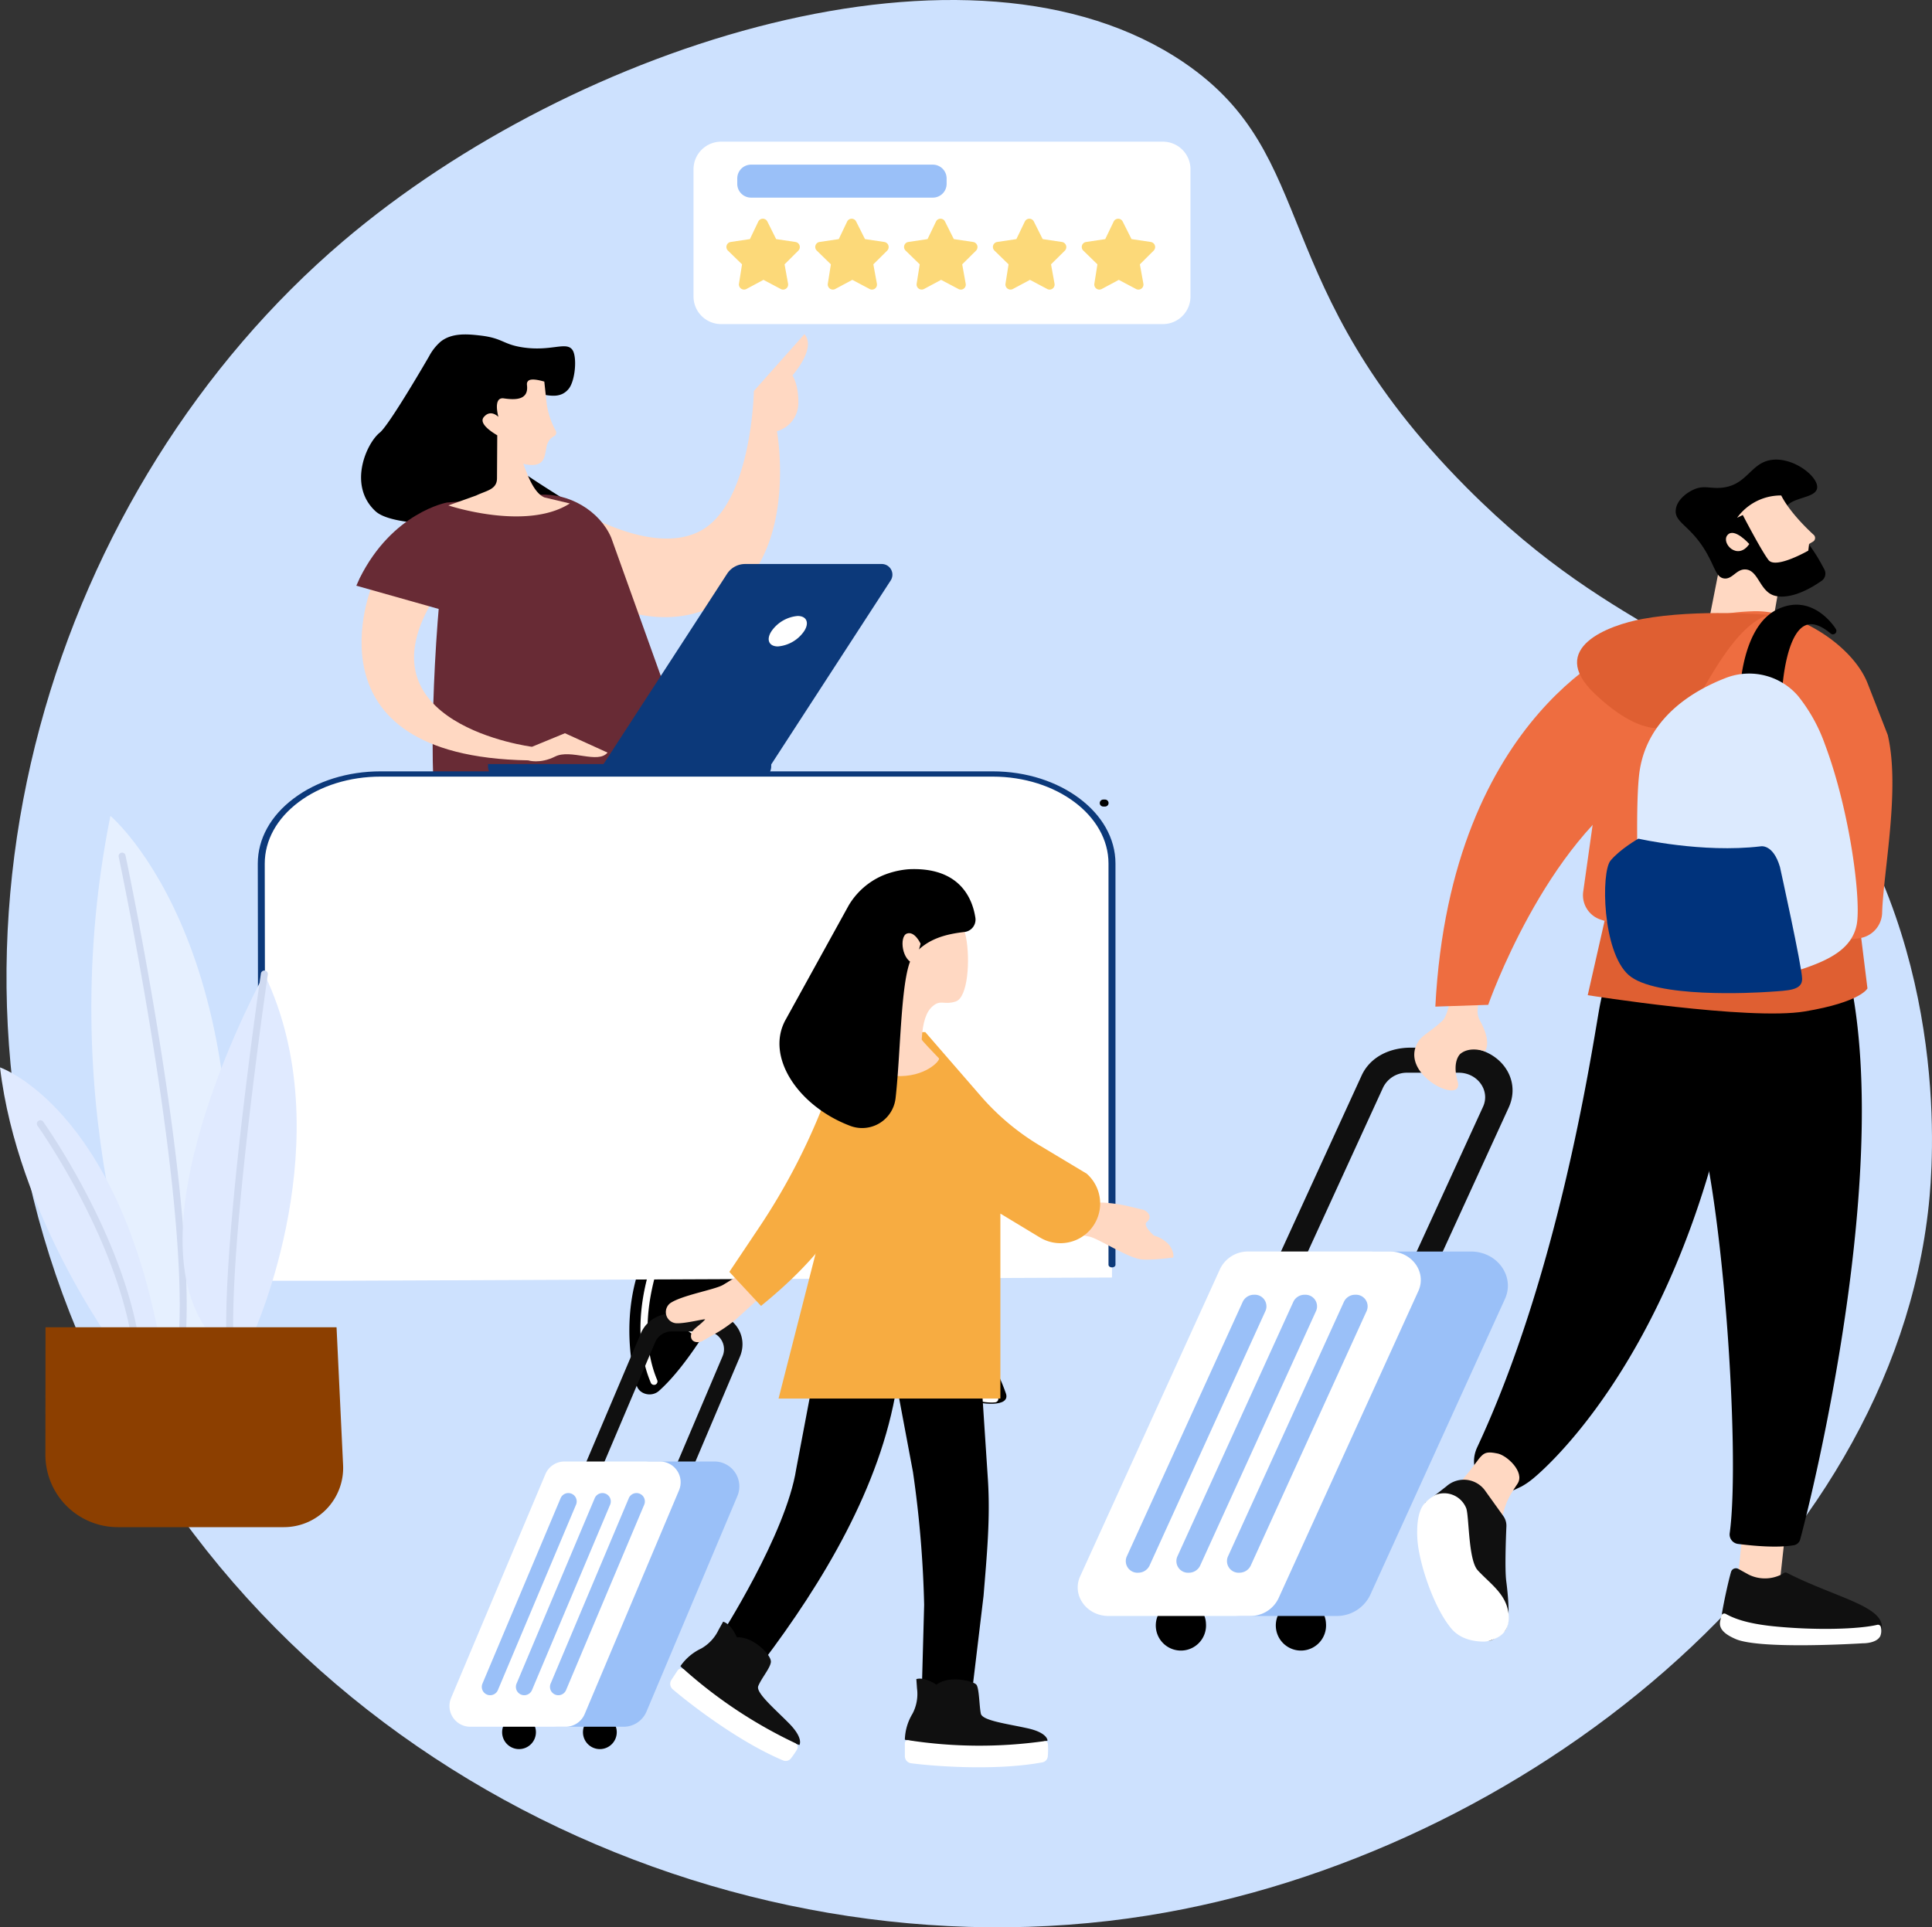 <svg xmlns="http://www.w3.org/2000/svg" width="545.513" height="544.293" viewBox="0 0 545.513 544.293">
  <rect x="0" y="0" width="545.513" height="544.293" fill="#333333" stroke="none"/>
  <g id="accounting-for-hotel" transform="translate(2325.706 879.025)">
    <path id="Path_55903" data-name="Path 55903" d="M431.578,166.747c-56.882-57.3-40.593-93.216-79.5-119.75C292.194,6.178,180.45,41.3,114.511,97.461,33.769,166.23-7.9,291.794,39.566,405.4,90.1,526.376,223.1,589.176,341.744,570.251c105.963-16.894,210.134-100.514,220.575-200.785,1.135-10.869,6.121-69.615-28.9-120.269-28.951-41.872-56.763-37.024-101.843-82.45" transform="translate(-2343.411 -908.307)" fill="#cde1fe"/>
    <path id="Path_55996" data-name="Path 55996" d="M80.952,90.981c-1.811,2.139,24.7,16.981,23.513,17.291-2.484.621-51.485,6.485-59.526-.933-7.867-7.264-2.584-19.169,1.212-22.206C48.877,82.959,60.059,63.6,60.059,63.6a14.5,14.5,0,0,1,3.192-4.089c3.244-2.657,7.8-2.191,11.283-1.794,6.383.742,6.349,2.5,11.973,3.347,8.005,1.208,12.215-1.725,13.992.655,1.415,1.881.88,8.73-1.018,11.059-3.951,4.814-10.4-1.4-13.37,2.985-1.846,2.726-1.208,6.142-3.71,12.7a8.543,8.543,0,0,1-1.449,2.519" transform="translate(-2264.619 -841.987)"/>
    <path id="Path_55949" data-name="Path 55949" d="M86.6,112.863H80.855L86.67,88.934h9.9L86.6,112.863" transform="translate(-2127.986 -734.285)" fill="#5479f7"/>
    <path id="Path_55958" data-name="Path 55958" d="M89.591,89.119h-.518a.983.983,0,0,1-.984-.984,1,1,0,0,1,.984-.984h.518a.994.994,0,0,1,.983.984.983.983,0,0,1-.983.984" transform="translate(-2103.269 -740.371)"/>
    <path id="Path_55967" data-name="Path 55967" d="M123.94,57.395,109.672,73.439s-.569,32.366-15.528,39.733-38.18-8.592-38.18-8.592l-2.778,20.03s24.119,21.29,46.824,8.747c22.687-12.543,16.183-48.566,16.183-48.566a8.269,8.269,0,0,0,6.038-7.85c.1-5.4-1.673-7.9-1.673-7.9s6.9-7.695,3.381-11.646" transform="translate(-2222.518 -842.043)" fill="#ffd8c2"/>
    <path id="Path_55970" data-name="Path 55970" d="M66.648,97.074s-13.94,5.193-19.409.811S55.71,86.119,58.988,86.671c3.3.535,7.66,10.4,7.66,10.4" transform="translate(-2247.14 -742.115)"/>
    <path id="Path_55971" data-name="Path 55971" d="M82.165,120.788l-13.112,20.7-7.108-8.869,11.473-20.2,8.747,8.37" transform="translate(-2192.595 -654.047)" fill="#fff"/>
    <path id="Path_55972" data-name="Path 55972" d="M63.9,133.285l5.814,7.279,11.956-18.855-7.246-6.939Zm5.918,9.955a1.021,1.021,0,0,1-.776-.362l-7.108-8.869a1.028,1.028,0,0,1-.086-1.1l11.49-20.219a.969.969,0,0,1,1.535-.208l8.747,8.365a1.024,1.024,0,0,1,.155,1.245l-13.129,20.7a1.014,1.014,0,0,1-.776.451h-.052" transform="translate(-2193.357 -654.814)"/>
    <path id="Path_55973" data-name="Path 55973" d="M87.014,129.626c-3.45,6.435-12.215,22.03-20.651,29.5-2.071,1.829-5.538.985-6.28-1.537-2.64-9.005-4.4-27.759,5.434-42.546,0,0,4.693-.5,13.44.985l-1.95,7.385,1.07-.689a4.707,4.707,0,0,1,5.331.221l2.519,1.934a3.7,3.7,0,0,1,1.087,4.743" transform="translate(-2206.019 -645.343)"/>
    <path id="Path_55974" data-name="Path 55974" d="M62.559,156.594a.975.975,0,0,1-.915-.605c-7.746-18.422,2.329-39.352,2.76-40.231a.98.98,0,1,1,1.76.861c-.1.208-10.093,21.014-2.709,38.615a.99.99,0,0,1-.518,1.294,1.109,1.109,0,0,1-.379.066" transform="translate(-2203.595 -644.516)" fill="#fff"/>
    <path id="Path_55975" data-name="Path 55975" d="M69.265,125.035a1.066,1.066,0,0,1-.5-.137l-6.556-3.829a1.008,1.008,0,0,1-.362-1.347.99.99,0,0,1,1.363-.362l6.556,3.847a.977.977,0,0,1,.345,1.347.958.958,0,0,1-.845.481" transform="translate(-2193.359 -630.797)" fill="#fff"/>
    <path id="Path_55976" data-name="Path 55976" d="M68.106,126.466a1.012,1.012,0,0,1-.569-.172l-6-4.161a.976.976,0,0,1-.259-1.36,1,1,0,0,1,1.38-.261l6,4.156a1,1,0,0,1,.259,1.382.982.982,0,0,1-.811.415" transform="translate(-2195.478 -626.98)" fill="#fff"/>
    <path id="Path_55977" data-name="Path 55977" d="M84.4,114.426c0,.481,12.025,24.155,12.025,24.155l-13.664.981-9.3-20.2L84.4,114.426" transform="translate(-2153.264 -647.187)" fill="#fff"/>
    <path id="Path_55978" data-name="Path 55978" d="M86.14,115.192Zm-10.611,5.415,8.592,18.687,11.508-.83C88.175,123.8,85.57,118.486,84.656,116.486Zm7.988,20.705a.993.993,0,0,1-.9-.57l-9.3-20.219a.926.926,0,0,1-.017-.742.9.9,0,0,1,.518-.552l10.921-4.933a.969.969,0,0,1,.949.066,1,1,0,0,1,.414.605c.466,1.206,7.384,14.924,11.956,23.929a.992.992,0,0,1-.017.932,1.084,1.084,0,0,1-.794.5l-13.664.985h-.069" transform="translate(-2154.025 -647.952)"/>
    <path id="Path_55979" data-name="Path 55979" d="M86.379,121.7s2.743-5.914,9.851-2.95c0,0,13.043,16.978,17.89,31,1.363,3.966-7.142,3.259-11.335,1.55-9.834-4-21.255-8.1-30.071-23.686,0,0,2.726-6.417,7.108-9.368l6.556,3.449" transform="translate(-2155.8 -635.246)"/>
    <path id="Path_55980" data-name="Path 55980" d="M108.341,145.188c-3.692,0-17.253-1.674-34.884-23.585a.981.981,0,0,1,.138-1.378.967.967,0,0,1,1.38.155c19.564,24.292,33.97,22.808,34.108,22.79a.991.991,0,0,1,.259,1.965c-.087,0-.432.053-1,.053" transform="translate(-2154.022 -628.125)" fill="#fff"/>
    <path id="Path_55981" data-name="Path 55981" d="M79.414,126.88a.966.966,0,0,1-.863-.534.987.987,0,0,1,.4-1.329l6.573-3.454a1,1,0,0,1,1.328.415.974.974,0,0,1-.414,1.329l-6.556,3.449a.921.921,0,0,1-.466.124" transform="translate(-2136.257 -623.168)" fill="#fff"/>
    <path id="Path_55982" data-name="Path 55982" d="M78.673,125.882a.958.958,0,0,1-.88-.57A.982.982,0,0,1,78.242,124l7.108-3.449a.968.968,0,0,1,1.311.464.982.982,0,0,1-.449,1.312L79.1,125.776a.97.97,0,0,1-.431.106" transform="translate(-2138.795 -626.605)" fill="#fff"/>
    <path id="Path_55983" data-name="Path 55983" d="M78.263,87.422s35.644,5.728,61.316,30a21.74,21.74,0,0,1,6,23.032c-5.71,16.6-18.132,46.893-38.887,69.683L90.841,197.821s3.83-28.589,14.216-46.322c10.386-17.754-50.291-56.193-50.291-56.193l23.5-7.884" transform="translate(-2217.126 -739.45)" fill="#fff"/>
    <path id="Path_55984" data-name="Path 55984" d="M92.678,198.149l14.682,11.4c20.358-22.684,32.573-52.686,38.059-68.646a20.761,20.761,0,0,0-5.745-22C115.607,96.154,82.24,89.753,79.118,89.2L57.776,96.344c10.11,6.608,58.745,39.578,48.911,56.4C97.3,168.752,93.265,194.077,92.678,198.149Zm14.785,13.736a1.031,1.031,0,0,1-.6-.208L91,199.36a.99.99,0,0,1-.363-.914c.035-.3,3.968-28.986,14.337-46.688,3.968-6.8-3.3-18.372-21.031-33.485A295.986,295.986,0,0,0,55,96.9a.959.959,0,0,1-.448-.949,1,1,0,0,1,.655-.811l23.515-7.885a.863.863,0,0,1,.466-.034c.362.052,36.23,6.056,61.85,30.261a22.724,22.724,0,0,1,6.246,24.067c-5.59,16.271-18.115,46.98-39.077,70.009a.985.985,0,0,1-.742.331" transform="translate(-2217.893 -740.211)"/>
    <path id="Path_55985" data-name="Path 55985" d="M178.848,213.793l-18.581,4.933s-33.9-64.558-43.735-73.928c-9.851-9.368-28.984-24.636-49.221-30.071C47.09,109.31,47.09,95.508,47.09,95.508l34.436-8.868s48.118,18.719,63.973,39.923c15.855,21.188,33.349,87.23,33.349,87.23" transform="translate(-2243.351 -742.119)" fill="#fff"/>
    <path id="Path_55986" data-name="Path 55986" d="M48.886,97.029c.328,2.864,2.692,13.026,19.444,17.512,22.98,6.159,43.8,24.757,49.635,30.3,9.4,8.955,39.681,66.128,43.563,73.5l16.873-4.47c-2.208-8.193-18.391-66.524-32.918-85.95-14.872-19.875-59.21-37.869-63.248-39.474ZM161.027,220.473a1,1,0,0,1-.88-.539c-.328-.636-33.936-64.523-43.545-73.666-5.745-5.469-26.259-23.792-48.773-29.83C47.092,110.9,46.867,96.874,46.867,96.27a.96.96,0,0,1,.742-.949l34.436-8.868a.907.907,0,0,1,.6.034c1.984.759,48.565,19.064,64.4,40.25,15.786,21.1,32.8,84.866,33.522,87.556a1,1,0,0,1-.707,1.21l-18.6,4.933a.994.994,0,0,1-.242.035" transform="translate(-2244.112 -742.881)"/>
    <path id="Path_55987" data-name="Path 55987" d="M114.162,83.5s-.638,13.233-15.251,21.411-48.618,6.763-52,3.554C40.286,102.206,114.162,83.5,114.162,83.5" transform="translate(-2245.398 -752.836)" fill="#99b9ff"/>
    <path id="Path_55988" data-name="Path 55988" d="M40.777,91.245c9.282-18.615,24.6-21.358,24.6-21.358L91.621,67.7c8.212-.552,16.925,4.52,20.168,12.094l22.929,63.955s-3.468,7.091-25.327,9.282c-21.876,2.191-37.179-.742-44.287,8.005-4.693,5.78-4.538-32.728-1.846-63.2l-22.48-6.591" transform="translate(-2264.919 -806.987)" fill="#682b35"/>
    <path id="Path_55990" data-name="Path 55990" d="M110.349,120.824l-12.025-5.469-9.3,3.83s-49.86-6.314-27.57-42.044c.1-.155-17.512-3.726-17.512-3.726s-20.323,48.514,43.994,49.6c0,0,3.278,1.1,7.643-1.087,4.382-2.191,12.042,2.191,14.768-1.1" transform="translate(-2264.514 -787.31)" fill="#ffd8c2"/>
    <path id="Path_56105" data-name="Path 56105" d="M64.992,84.088l-24.43-6.9.949-2.122s2.76-2.139,3.3-2.139,14.337-.535,14.337-.535l8.506,2.674-2.657,9.023" transform="translate(-2265.653 -790.807)" fill="#682b35"/>
    <path id="Path_55992" data-name="Path 55992" d="M103.723,128.954H56.313L91.456,74.816a6.065,6.065,0,0,1,5.073-2.726h38.49a3.01,3.01,0,0,1,2.623,4.624l-33.919,52.241" transform="translate(-2211.841 -791.834)" fill="#0c397a"/>
    <path id="Path_55993" data-name="Path 55993" d="M76.921,79.71a9.974,9.974,0,0,1-7.4,4.3c-2.536,0-3.364-1.915-1.811-4.3a10.026,10.026,0,0,1,7.4-4.3c2.536,0,3.365,1.932,1.812,4.3" transform="translate(-2175.585 -780.477)" fill="#fff"/>
    <path id="Path_55995" data-name="Path 55995" d="M125.116,89.317H52.811a3.847,3.847,0,0,1-3.83-3.847v-.587h79.965v.587a3.847,3.847,0,0,1-3.83,3.847" transform="translate(-2236.892 -748.125)" fill="#0c397a"/>
    <path id="Path_55997" data-name="Path 55997" d="M68.58,86.635c-.311-.794-.638-1.656-.966-2.57,1.829.552,3.692.5,4.727-.207,1.277-.863,1.38-2.363,1.76-4.158a4.9,4.9,0,0,1,.966-2.433,3.933,3.933,0,0,1,1.225-.966,1.128,1.128,0,0,0,.535-1.415l-.172-.328a21.831,21.831,0,0,1-2.519-8.091l-.6-5.59c-3.174-.914-4.261-.6-4.641-.086-.121.189-.345.328-.241,1.19.448,4.158-3.33,4.106-6.539,3.64-3.192-.466-1.536,5.228-1.536,5.228s-2.191-2.312-4.141.069c-1.4,1.708,1.863,3.986,3.813,5.124L60.178,88.2c-.017,3.191-3,3.45-5.883,4.848l-7.85,2.8s21.963,7.332,34.3-.552l-7.177-1.708c-2.5-1.052-4.158-4.882-4.986-6.953" transform="translate(-2245.553 -832.137)" fill="#ffd8c2"/>
    <path id="Path_56000" data-name="Path 56000" d="M34.484,109.352l.172,119.26H54.445l220.246-.913.052-118.373c.017-13.147-13.854-23.8-30.951-23.8H65.435c-17.115,0-30.968,10.669-30.951,23.828" transform="translate(-2286.419 -745.937)" fill="#fff"/>
    <path id="Path_56001" data-name="Path 56001" d="M35.418,226.342c-.535,0-.983-.325-.983-.725l-.173-114.2c0-6.973,3.606-13.519,10.162-18.435,6.539-4.916,15.251-7.632,24.516-7.632H241.758c19.116,0,34.678,11.681,34.678,26.028V224.712c0,.4-.449.735-.984.735-.552,0-.984-.334-.984-.735V111.375c0-13.531-14.682-24.54-32.711-24.54H68.939c-8.73,0-16.942,2.548-23.119,7.179-6.193,4.644-9.593,10.828-9.593,17.4L36.4,225.6c0,.414-.432.739-.984.739" transform="translate(-2287.181 -746.537)" fill="#0c397a"/>
    <path id="Path_56004" data-name="Path 56004" d="M64.591,150.486a4.77,4.77,0,1,1-4.762-4.779,4.774,4.774,0,0,1,4.762,4.779" transform="translate(-2216.152 -540.31)"/>
    <path id="Path_56005" data-name="Path 56005" d="M59.424,150.486a4.77,4.77,0,1,1-4.779-4.779,4.778,4.778,0,0,1,4.779,4.779" transform="translate(-2233.809 -540.31)"/>
    <path id="Path_56006" data-name="Path 56006" d="M59.419,171.892l18.546-43.7a5.037,5.037,0,0,1,4.623-3.056h9.782a5.034,5.034,0,0,1,4.624,7l-16.873,39.75h4.969l16.786-39.578C104.449,126.241,100,120,93.424,120H83.245c-4.089,0-7.764,1.965-9.351,5.728L54.313,171.892h5.107" transform="translate(-2218.674 -628.156)" fill="#101010"/>
    <path id="Path_56008" data-name="Path 56008" d="M77.076,204.388H59a7.033,7.033,0,0,1-6.47-9.765L78.18,133.77a6.993,6.993,0,0,1,6.453-4.293h18.08a7.032,7.032,0,0,1,6.47,9.765L83.528,200.09a7.024,7.024,0,0,1-6.453,4.3" transform="translate(-2226.686 -595.763)" fill="#9ac0f8"/>
    <path id="Path_56010" data-name="Path 56010" d="M79.311,204.388H52.363a5.866,5.866,0,0,1-5.383-8.144l26.62-63.18a5.853,5.853,0,0,1,5.4-3.586h26.931a5.865,5.865,0,0,1,5.4,8.14L84.694,200.8a5.851,5.851,0,0,1-5.383,3.591" transform="translate(-2245.312 -595.763)" fill="#fff"/>
    <path id="Path_56012" data-name="Path 56012" d="M55.3,188.6a2.36,2.36,0,0,1-2.174-3.277l22.083-52.4a2.362,2.362,0,0,1,4.348,1.846l-22.083,52.4A2.363,2.363,0,0,1,55.3,188.6" transform="translate(-2223.357 -588.878)" fill="#9ac0f8"/>
    <path id="Path_56013" data-name="Path 56013" d="M53.124,188.6a2.36,2.36,0,0,1-2.174-3.277l22.083-52.4a2.362,2.362,0,0,1,4.348,1.846L55.3,187.168a2.363,2.363,0,0,1-2.174,1.431" transform="translate(-2230.804 -588.878)" fill="#9ac0f8"/>
    <path id="Path_56014" data-name="Path 56014" d="M50.944,188.6a2.36,2.36,0,0,1-2.174-3.277l22.083-52.4a2.362,2.362,0,0,1,4.348,1.846l-22.083,52.4a2.363,2.363,0,0,1-2.174,1.431" transform="translate(-2238.251 -588.878)" fill="#9ac0f8"/>
    <path id="Path_56015" data-name="Path 56015" d="M75.585,216.818c17.149-22.635,33.487-49.842,38.007-77.874l.845-5.318L93.1,120.566l-7.85,41.459c-2.864,18.409-21.411,47.223-21.411,47.223l11.749,7.57" transform="translate(-2186.136 -626.208)"/>
    <path id="Path_56016" data-name="Path 56016" d="M83.514,219.112l14.147-.137,3.313-27.657c.9-11.143,1.949-21.734,1.225-32.882L99.834,122.48l-25.12.141,6.332,33.743A309.385,309.385,0,0,1,84.2,193.857l-.69,25.254" transform="translate(-2148.967 -619.669)"/>
    <path id="Path_56017" data-name="Path 56017" d="M78.872,143.493l.19,2.654a11.936,11.936,0,0,1-1.26,7.093,14.966,14.966,0,0,0-2.174,7.367s21.5,4.986,40.285.256c0,0,.086-2.226-5.676-3.485-5.762-1.276-12.68-2.138-13.146-4.107-.449-1.965-.449-7.159-1.26-8.193s-7.729-2.778-11.3,0c0,0-3.209-2.279-5.659-1.586" transform="translate(-2145.843 -548.325)" fill="#101010"/>
    <path id="Path_56019" data-name="Path 56019" d="M115.982,151.934a22.124,22.124,0,0,0,.034-3.573.859.859,0,0,0-1-.8,131.287,131.287,0,0,1-38.387-.256.862.862,0,0,0-1,.861v3.639a2.022,2.022,0,0,0,1.742,2c5.21.693,23.17,2.314,37.11-.256a1.851,1.851,0,0,0,1.5-1.621" transform="translate(-2145.843 -534.873)" fill="#fff"/>
    <path id="Path_56026" data-name="Path 56026" d="M73.341,139.719l-1.294,2.328a11.92,11.92,0,0,1-4.917,5.265,14.76,14.76,0,0,0-5.849,4.969s15.268,15.957,33.59,22.269c0,0,1.277-1.811-2.847-6.038-4.141-4.209-9.524-8.745-8.764-10.609.88-2.208,3.312-4.969,3.554-6.727.293-2.005-5.106-7.385-9.61-7.023,0,0-1.432-3.675-3.865-4.434" transform="translate(-2194.864 -560.769)" fill="#101010"/>
    <path id="Path_56028" data-name="Path 56028" d="M94.686,168.13a23.651,23.651,0,0,0,1.76-2.571,1.286,1.286,0,0,0-.569-1.8A132.059,132.059,0,0,1,64.6,143.043a1.251,1.251,0,0,0-1.9.243l-1.743,2.654a2.022,2.022,0,0,0,.38,2.641C65.322,152,79.469,163.2,92.53,168.682a1.875,1.875,0,0,0,2.156-.552" transform="translate(-2197.094 -550.534)" fill="#fff"/>
    <path id="Path_56043" data-name="Path 56043" d="M70.493,136.537c-1.967.636-3.244-.314-2.968-1.917.259-1.586,2.071-2.244,3.934-4.262.4-.411-5.486,1.192-8.178,1.038a3.165,3.165,0,0,1-1.639-5.675c3.3-2.244,12.491-3.781,14.872-5.141l5.089-3.092,5.815,6.227-7.056,6.422a40.288,40.288,0,0,1-5.038,3.639l-4.831,2.76" transform="translate(-2198.089 -636.725)" fill="#ffd8c2"/>
    <path id="Path_56121" data-name="Path 56121" d="M15.271,19.049c-1.967.636-3.244-.314-2.968-1.917.259-1.586-4.13-1.415-4.13-1.415a8.858,8.858,0,0,1-4.645,1.01C2.425,16.674.483,15.87,0,14.885c0,0,4.178-5.12,6.421-6.652,3.3-2.244,12.491-3.781,14.872-5.141L26.382,0,32.2,6.228,25.14,12.649A40.288,40.288,0,0,1,20.1,16.289l-4.831,2.76" transform="translate(-2004.596 -512.998) rotate(-137)" fill="#ffd8c2"/>
    <path id="Path_56045" data-name="Path 56045" d="M119.756,108.8s-14.216,29.225-14.682,30.033c-8.367,14.769-14.3,25.223-31.727,39.405l-8.937-9.606,8.316-12.424A181.081,181.081,0,0,0,91.341,120.39l6.953-18.046,21.462,6.453" transform="translate(-2184.174 -688.466)" fill="#f7ac41"/>
    <path id="Path_56047" data-name="Path 56047" d="M93.968,102.122l15.01-.1,15.734,18.13a68.811,68.811,0,0,0,16.459,13.82l13.388,8.038A11.214,11.214,0,0,1,141.4,160.055l-11.214-6.78v52.24H67.555L93.968,102.122" transform="translate(-2173.43 -689.574)" fill="#f7ac41"/>
    <path id="Path_56053" data-name="Path 56053" d="M99.38,94.69c1.484.363,2.726,5.124,3.089,6.935,1.19,6.125.6,16.994-2.933,18.114-3.3,1.038-4.175-.6-6.418,1.263-1.915,1.586-2.864,4.571-3.157,9.434-.017.314,3.054,3.4,4.865,5.349.466.517-3.8,5.472-12.3,4.986-10.766-.587-9.575-7.764-9.7-8.3-.086-.327,6.849-42.6,26.552-37.782" transform="translate(-2155.413 -715.923)" fill="#ffd8c2"/>
    <path id="Path_56055" data-name="Path 56055" d="M122.929,105.313a3.507,3.507,0,0,1-3.036,4.037c-5.331.621-10.472,1.9-14.337,6.418-3.744,4.331-3.571,26.5-5.158,40.526a9.5,9.5,0,0,1-12.853,7.8c-14.751-5.591-24.1-19.7-18.08-30.157l17.7-32.091a20.735,20.735,0,0,1,9.506-8.4,23.908,23.908,0,0,1,7.488-1.811c14.458-.656,17.96,8.385,18.771,13.681" transform="translate(-2173.234 -725.182)"/>
    <path id="Path_56056" data-name="Path 56056" d="M79.726,104.3c-3.709-.5-4.52-7.66-2.312-8.488C79.64,94.988,81.3,98.68,81.3,98.68l-1.57,5.624" transform="translate(-2147.071 -711.183)" fill="#ffd8c2"/>
    <path id="Path_55909" data-name="Path 55909" d="M130.739,133.344l-1.917,18.925a.924.924,0,0,0,.83,1.051l10.127.587a.872.872,0,0,0,.879-.76l1.881-17.2-11.8-2.606" transform="translate(-1964.128 -582.55)" fill="#ffd8c2"/>
    <path id="Path_55905" data-name="Path 55905" d="M130.563,137.256c-.671,2.239-2.089,8.537-2.672,12.318a4.757,4.757,0,0,0,3.723,5.26c7,1.758,23.757,1.674,37.714,2.244a3.565,3.565,0,0,0,3.5-2.535c2.659-7.283-12-9.544-26.513-16.942a.889.889,0,0,0-.883.048c-.172.106-.38.243-.636.4a10.365,10.365,0,0,1-9.266.053l-2.9-1.6a1.43,1.43,0,0,0-2.071.76" transform="translate(-1967.472 -572.435)" fill="#101010"/>
    <path id="Path_55907" data-name="Path 55907" d="M127.794,141.41a.487.487,0,0,0-.018.137c-.38,2.367,2.054,3.834,4.381,4.85,6.9,3,34.8,1.276,35.885,1.21h.053c.345,0,3.882,0,4.916-2.036a3.6,3.6,0,0,0,.243-.95,3.973,3.973,0,0,0-.088-1.639.836.836,0,0,0-1.033-.587c-5.176,1.223-17.269,1.621-29.344.4-8.043-.83-11.527-2.451-13.391-3.485a.881.881,0,0,0-1.276.534c-.084.446-.208,1-.327,1.568" transform="translate(-1967.808 -562.549)" fill="#fff"/>
    <path id="Path_56058" data-name="Path 56058" d="M158.031,93.723s-8.043,14.923-10.75,30.64c-2.517,14.632-11.784,74.875-34.348,123.22-2.553,5.468.4,11.178,6.691,12.437,2.522.517,3.573-.309,5.746-1.294a20.669,20.669,0,0,0,2.986-2s39.957-30.952,56.242-112.192c10.472-52.243,8.732-48.085,8.732-48.085l-35.3-2.726" transform="translate(-2021.524 -717.922)"/>
    <path id="Path_56059" data-name="Path 56059" d="M125.922,95.27s-4.677,28.348,4.191,49.327c8.524,20.166,13.974,99.233,10.781,122.094a2.7,2.7,0,0,0,2.434,2.95c3.882.5,10.869,1.193,15.648.362a2.24,2.24,0,0,0,1.811-1.568c3.158-11.58,29.366-116.352,10.887-170.043L125.922,95.27" transform="translate(-1978.219 -712.638)"/>
    <path id="Path_56063" data-name="Path 56063" d="M124.712,149c1.241-5.711,1.775-6.881,4.726-11.285,2.191-3.277-3.14-8.211-5.865-8.573-4.54-.879-3.816.451-8.988,6.625l-4.072,4.624s13.126,13.612,14.2,8.608" transform="translate(-2026.66 -597.728)" fill="#ffd8c2"/>
    <path id="Path_56065" data-name="Path 56065" d="M131.644,140.918l-5.265-7.349a7.4,7.4,0,0,0-10.816-1.056l-6,4.677s-1.157,3.211-.795,5.278a41.456,41.456,0,0,0,3.224,10.37c2.8,5.883,10.507,17.684,13.268,21.823.57.866,2,1.727,3.021,1.312a14.164,14.164,0,0,0,3.6-2.434c1.846-1.6,1.245-9.107.57-14.336-.415-3.343-.1-11.9.053-15.423a4.644,4.644,0,0,0-.861-2.862" transform="translate(-2032.868 -591.781)" fill="#101010"/>
    <path id="Path_56069" data-name="Path 56069" d="M127.159,173.383a5.6,5.6,0,0,0,1.621-.238c1.674-.539,5.9-1.709,5.432-7.318-.5-5.812-5.26-8.78-8.745-12.592-2.659-2.915-2.4-15.1-3.224-17.477a6.706,6.706,0,0,0-8.559-3.847,10.7,10.7,0,0,0-3.07,2.31c-2.142,2.138-2.381,6.78-2.173,10.2.375,6.4,4.448,19.133,9.575,25.272,2.5,3,6.347,3.692,9.142,3.692" transform="translate(-2033.94 -588.811)" fill="#fff"/>
    <path id="Path_56072" data-name="Path 56072" d="M127.035,90.664l3.812-19.34,16.978,4.054-2.345,13.474-18.444,1.811" transform="translate(-1970.207 -794.45)" fill="#ffd8c2"/>
    <path id="Path_56074" data-name="Path 56074" d="M152.1,65.485c-6.073.759-6.9,7.125-14.146,7.867-3.33.345-5-.793-7.95.518-1.952.863-4.8,2.95-5.075,5.728-.38,3.52,3.794,4.279,8.056,11.076,2.986,4.762,3.176,7.954,5.556,8.3,2.4.345,3.485-2.726,6.143-2.536,3.432.259,3.882,5.59,7.5,7.177,2.292,1,7.089.794,13.855-3.916a2.51,2.51,0,0,0,.844-3.278c-.777-1.449-1.776-3.3-2.9-4.969-5.3-8.005-9.041-9.351-8.317-11.818,1.139-3.761,8.59-3.054,9.16-6.09.587-3.14-6.5-8.833-12.733-8.057" transform="translate(-1977.472 -814.645)"/>
    <path id="Path_56075" data-name="Path 56075" d="M128.836,74.009l1.6-.776s5.247,10.127,7.283,12.732c2.054,2.588,11.214-2.674,11.214-2.674l.225-1.881,1.087-.655a1.191,1.191,0,0,0,.2-1.932c-2.208-2.019-6.881-6.642-9.16-11.111a15.209,15.209,0,0,0-12.455,6.3" transform="translate(-1964.053 -806.813)" fill="#ffd8c2"/>
    <path id="Path_56077" data-name="Path 56077" d="M134.713,73.245s-4.209-4.779-6.139-2.553c-1.952,2.243,2.827,7.4,6.139,2.553" transform="translate(-1966.499 -798.631)" fill="#ffd8c2"/>
    <path id="Path_56078" data-name="Path 56078" d="M113.5,144.914a7.094,7.094,0,1,1-7.075-6.559,6.834,6.834,0,0,1,7.075,6.559" transform="translate(-2064.804 -565.43)"/>
    <path id="Path_56079" data-name="Path 56079" d="M105.823,144.914a7.094,7.094,0,1,1-7.074-6.559,6.821,6.821,0,0,1,7.074,6.559" transform="translate(-2091.017 -565.43)"/>
    <path id="Path_56080" data-name="Path 56080" d="M105.855,174.354,133.371,114.3a7.471,7.471,0,0,1,6.868-4.209H154.73c5.349,0,8.97,5.075,6.868,9.628l-25.034,54.638h7.367l24.91-54.4c3.816-8.334-2.774-16.942-12.539-16.942H141.189c-6.055,0-11.51,2.707-13.873,7.884l-29.07,63.454h7.609" transform="translate(-2068.568 -686.171)" fill="#101010"/>
    <path id="Path_56082" data-name="Path 56082" d="M132.02,218.976H105.192c-7.453,0-12.491-7.053-9.593-13.4l38.058-83.62a10.45,10.45,0,0,1,9.593-5.9h26.827c7.455,0,12.49,7.04,9.593,13.4L141.613,213.08a10.454,10.454,0,0,1-9.593,5.9" transform="translate(-2080.449 -641.635)" fill="#9ac0f8"/>
    <path id="Path_56084" data-name="Path 56084" d="M135.35,218.976H95.376c-6.211,0-10.42-5.883-8.005-11.2l39.509-86.814a8.731,8.731,0,0,1,8.005-4.916h39.976c6.21,0,10.419,5.865,8,11.179l-39.508,86.814a8.746,8.746,0,0,1-8.005,4.933" transform="translate(-2108.088 -641.635)" fill="#fff"/>
    <path id="Path_56086" data-name="Path 56086" d="M99.717,197.317a3.29,3.29,0,0,1-3.226-4.523L129.27,120.8a3.486,3.486,0,0,1,3.229-1.988,3.278,3.278,0,0,1,3.224,4.5l-32.779,72.013a3.52,3.52,0,0,1-3.226,1.983" transform="translate(-2075.509 -632.188)" fill="#9ac0f8"/>
    <path id="Path_56087" data-name="Path 56087" d="M96.482,197.317a3.29,3.29,0,0,1-3.226-4.523l32.78-71.991a3.485,3.485,0,0,1,3.224-1.988,3.278,3.278,0,0,1,3.229,4.5L99.709,195.334a3.52,3.52,0,0,1-3.226,1.983" transform="translate(-2086.559 -632.188)" fill="#9ac0f8"/>
    <path id="Path_56088" data-name="Path 56088" d="M93.248,197.317a3.29,3.29,0,0,1-3.226-4.523L122.8,120.8a3.486,3.486,0,0,1,3.226-1.988,3.278,3.278,0,0,1,3.226,4.5l-32.78,72.013a3.52,3.52,0,0,1-3.226,1.983" transform="translate(-2097.61 -632.188)" fill="#9ac0f8"/>
    <path id="Path_56089" data-name="Path 56089" d="M126.688,100.376l-7.676-1.294s-1,7.99-2.831,9.73c-3,2.866-5.627,4.09-6.713,5.711-6.311,9.421,13.029,18.6,10.975,11.457-1.674-5.817.791-7.8.791-7.8,2.813-2.257,6.9-.636,6.939-.689,1.533-2.588-.225-6.506-1.4-8.608a5.549,5.549,0,0,1-.671-3.383l.587-5.123" transform="translate(-2034.573 -699.612)" fill="#ffd8c2"/>
    <path id="Path_56091" data-name="Path 56091" d="M109.543,179.936l14.924-.5s16.046-46.028,43.888-62.867l-3.706-39.457s-50.743,18.978-55.106,102.827" transform="translate(-2029.971 -774.684)" fill="#ee6d40"/>
    <path id="Path_56092" data-name="Path 56092" d="M130.45,93.812l-11.165,49.17s45.461,7.229,61.3,4.588,17.684-6.5,17.684-6.5l-6.7-54.087L130.45,93.812" transform="translate(-1996.686 -740.958)" fill="#df5f32"/>
    <path id="Path_56094" data-name="Path 56094" d="M199.372,95.5c-4.209-10.783-20.082-20.893-32.436-20.375a63.506,63.506,0,0,0-15.043,2.26l-22.931,6.694-9.92,70.39a7.245,7.245,0,0,0,5.057,7.764c10.971,3.744,36.919,10.369,72.751,5.245a7.455,7.455,0,0,0,6.607-7c.331-11.8,5.176-35.23,1.59-50.429L199.372,95.5" transform="translate(-1997.737 -781.519)" fill="#ee6d40"/>
    <path id="Path_56095" data-name="Path 56095" d="M172.754,75.748s-19.875-1.743-35.66,1.139c-9.368,1.725-27.123,8.126-13.577,21.048s22.892,11.7,27.361,4.468,12.442-23.964,21.876-26.655" transform="translate(-1999.019 -781.121)" fill="#df5f32"/>
    <path id="Path_56098" data-name="Path 56098" d="M131.005,99.2l7.937.535C139.149,95.752,131.248,95.476,131.005,99.2Zm8.886,2.57h-.071l-9.9-.673a.973.973,0,0,1-.914-1c0-.776.481-19.03,10.437-24,10.251-5.124,16.651,5.366,16.7,5.469a.958.958,0,0,1-.2,1.26.973.973,0,0,1-1.263,0c-2.862-2.381-5.278-3.157-7.19-2.278-5.075,2.295-6.488,15.407-6.612,20.272a.942.942,0,0,1-.327.707.991.991,0,0,1-.654.242" transform="translate(-1963.48 -782.941)"/>
    <path id="Path_56099" data-name="Path 56099" d="M147.432,80.335a18.228,18.228,0,0,1,20.476,5.107,46.805,46.805,0,0,1,7.557,13.629c7.159,19.064,10.3,44.356,8.957,51-1.347,6.625-7.473,9.834-15.476,12.491-4.108,1.346-22.035.569-34.074-.138-6.417-.379-11.492-5.21-11.748-11.179-.534-13.526-1.228-36.368.031-44.719,2.279-15.01,15.065-22.618,24.278-26.189" transform="translate(-1985.891 -767.886)" fill="#dceafe"/>
    <path id="Path_56101" data-name="Path 56101" d="M169.775,97.64s6.263,28.346,6.263,31.624c0,3.261-3.918,3.261-9.006,3.623s-32.537,1.829-39.975-4.727c-7.451-6.539-7.848-29.07-5.106-32.331,2.743-3.278,7.848-6.177,7.848-6.177s17.98,4.123,34.49,2.174c0,0,3.52-.828,5.486,5.814" transform="translate(-1992.9 -731.83)" fill="#00337c"/>
    <g id="Group_18435" data-name="Group 18435" transform="translate(-2325.706 -648.612)">
      <path id="Path_56107" data-name="Path 56107" d="M44.4,243.035S14.053,176.441,31.461,90.09c0,0,47.03,39.474,30.088,152.945H44.4" transform="translate(-0.285 -90.09)" fill="#e6f0ff"/>
      <path id="Path_56109" data-name="Path 56109" d="M45.854,229.035H45.8a1.012,1.012,0,0,1-.931-1.051C47.2,185.42,28.033,94.552,27.843,93.637a.98.98,0,1,1,1.915-.414c.207.914,19.427,92.042,17.08,134.88a.974.974,0,0,1-.984.932" transform="translate(5.679 -82.043)" fill="#cfdaf1"/>
      <path id="Path_56110" data-name="Path 56110" d="M55.011,100.2S15.917,170.94,39.432,201.543H52.009s25.137-55.292,3-101.34" transform="translate(19.641 -55.537)" fill="#e0eaff"/>
      <path id="Path_56112" data-name="Path 56112" d="M35.762,205.158a.986.986,0,0,1-.984-.932c-1.121-29.207,9.61-102.669,9.714-103.394a1,1,0,0,1,1.121-.846.988.988,0,0,1,.828,1.12c-.1.742-10.817,74.014-9.7,103.036a.958.958,0,0,1-.932,1.016h-.052" transform="translate(29.176 -56.303)" fill="#cfdaf1"/>
      <path id="Path_56113" data-name="Path 56113" d="M20.234,106.172s33.314,11.386,45.374,78.74H52.5s-27.328-36.989-32.262-78.74" transform="translate(-20.234 -35.143)" fill="#e0eaff"/>
      <path id="Path_56115" data-name="Path 56115" d="M50.366,172.406a.982.982,0,0,1-.983-.813c-4.952-29.985-26.379-60.177-26.6-60.468a.989.989,0,1,1,1.6-1.157c.224.314,21.928,30.881,26.949,61.3a1,1,0,0,1-.811,1.139h-.155" transform="translate(-12.152 -23.551)" fill="#cfdaf1"/>
      <path id="Path_56106" data-name="Path 56106" d="M23.171,122.789h82.174l1.846,38.924a16.733,16.733,0,0,1-16.7,17.525H43.564a20.435,20.435,0,0,1-20.427-20.476l.034-35.974" transform="translate(-10.318 21.632)" fill="#8c3f00"/>
    </g>
    <g id="Group_18436" data-name="Group 18436" transform="translate(-2129.884 -839.015)">
      <path id="Path_56122" data-name="Path 56122" d="M232.237,230.727H107.515a7.8,7.8,0,0,1-7.8-7.782V187.011a7.8,7.8,0,0,1,7.8-7.8H232.237a7.789,7.789,0,0,1,7.8,7.8v35.934a7.786,7.786,0,0,1-7.8,7.782" transform="translate(-99.719 -179.211)" fill="#fff"/>
      <path id="Path_56123" data-name="Path 56123" d="M121.306,190.7l-5.45-.813-2.469-4.951a1.431,1.431,0,0,0-2.571,0l-2.363,4.951-5.432.813a1.433,1.433,0,0,0-.76,2.451l3.966,3.865-.861,5.45a1.447,1.447,0,0,0,2.089,1.519l4.827-2.588,4.885,2.588a1.419,1.419,0,0,0,2.054-1.519l-.985-5.45,3.882-3.865a1.442,1.442,0,0,0-.813-2.451" transform="translate(-92.531 -162.375)" fill="#fcd979"/>
      <path id="Path_56124" data-name="Path 56124" d="M126.992,190.7l-5.45-.813-2.487-4.951a1.417,1.417,0,0,0-2.553,0l-2.363,4.951-5.437.813a1.428,1.428,0,0,0-.755,2.451l3.966,3.865-.861,5.45a1.442,1.442,0,0,0,2.085,1.519l4.832-2.588,4.885,2.588a1.416,1.416,0,0,0,2.049-1.519l-1-5.45,3.9-3.865a1.447,1.447,0,0,0-.813-2.451" transform="translate(-73.13 -162.375)" fill="#fcd979"/>
      <path id="Path_56125" data-name="Path 56125" d="M132.659,190.7l-5.437-.813-2.482-4.951a1.417,1.417,0,0,0-2.553,0l-2.381,4.951-5.419.813a1.425,1.425,0,0,0-.76,2.451l3.971,3.865-.866,5.45a1.436,1.436,0,0,0,2.071,1.519l4.832-2.588,4.9,2.588a1.4,1.4,0,0,0,2.036-1.519l-.981-5.45,3.9-3.865a1.45,1.45,0,0,0-.826-2.451" transform="translate(-53.728 -162.375)" fill="#fcd979"/>
      <path id="Path_56126" data-name="Path 56126" d="M138.34,190.7l-5.437-.813-2.482-4.951a1.42,1.42,0,0,0-2.557,0l-2.381,4.951-5.415.813a1.424,1.424,0,0,0-.76,2.451l3.966,3.865-.861,5.45a1.435,1.435,0,0,0,2.071,1.519l4.832-2.588,4.88,2.588a1.416,1.416,0,0,0,2.054-1.519l-.985-5.45,3.9-3.865a1.45,1.45,0,0,0-.826-2.451" transform="translate(-34.322 -162.375)" fill="#fcd979"/>
      <path id="Path_56127" data-name="Path 56127" d="M144.017,190.7l-5.433-.813L136.1,184.94a1.417,1.417,0,0,0-2.553,0l-2.381,4.951-5.415.813a1.423,1.423,0,0,0-.76,2.451l3.966,3.865-.861,5.45a1.435,1.435,0,0,0,2.071,1.519l4.827-2.588,4.885,2.588a1.419,1.419,0,0,0,2.054-1.519l-.985-5.45,3.882-3.865a1.442,1.442,0,0,0-.813-2.451" transform="translate(-14.917 -162.375)" fill="#fcd979"/>
      <path id="Path_56128" data-name="Path 56128" d="M157.724,189.995H106.411a3.891,3.891,0,0,1-3.9-3.9V184.58a3.9,3.9,0,0,1,3.9-3.9h51.313a3.9,3.9,0,0,1,3.9,3.9v1.515a3.891,3.891,0,0,1-3.9,3.9" transform="translate(-90.162 -174.192)" fill="#9ac0f8"/>
    </g>
  </g>
</svg>
